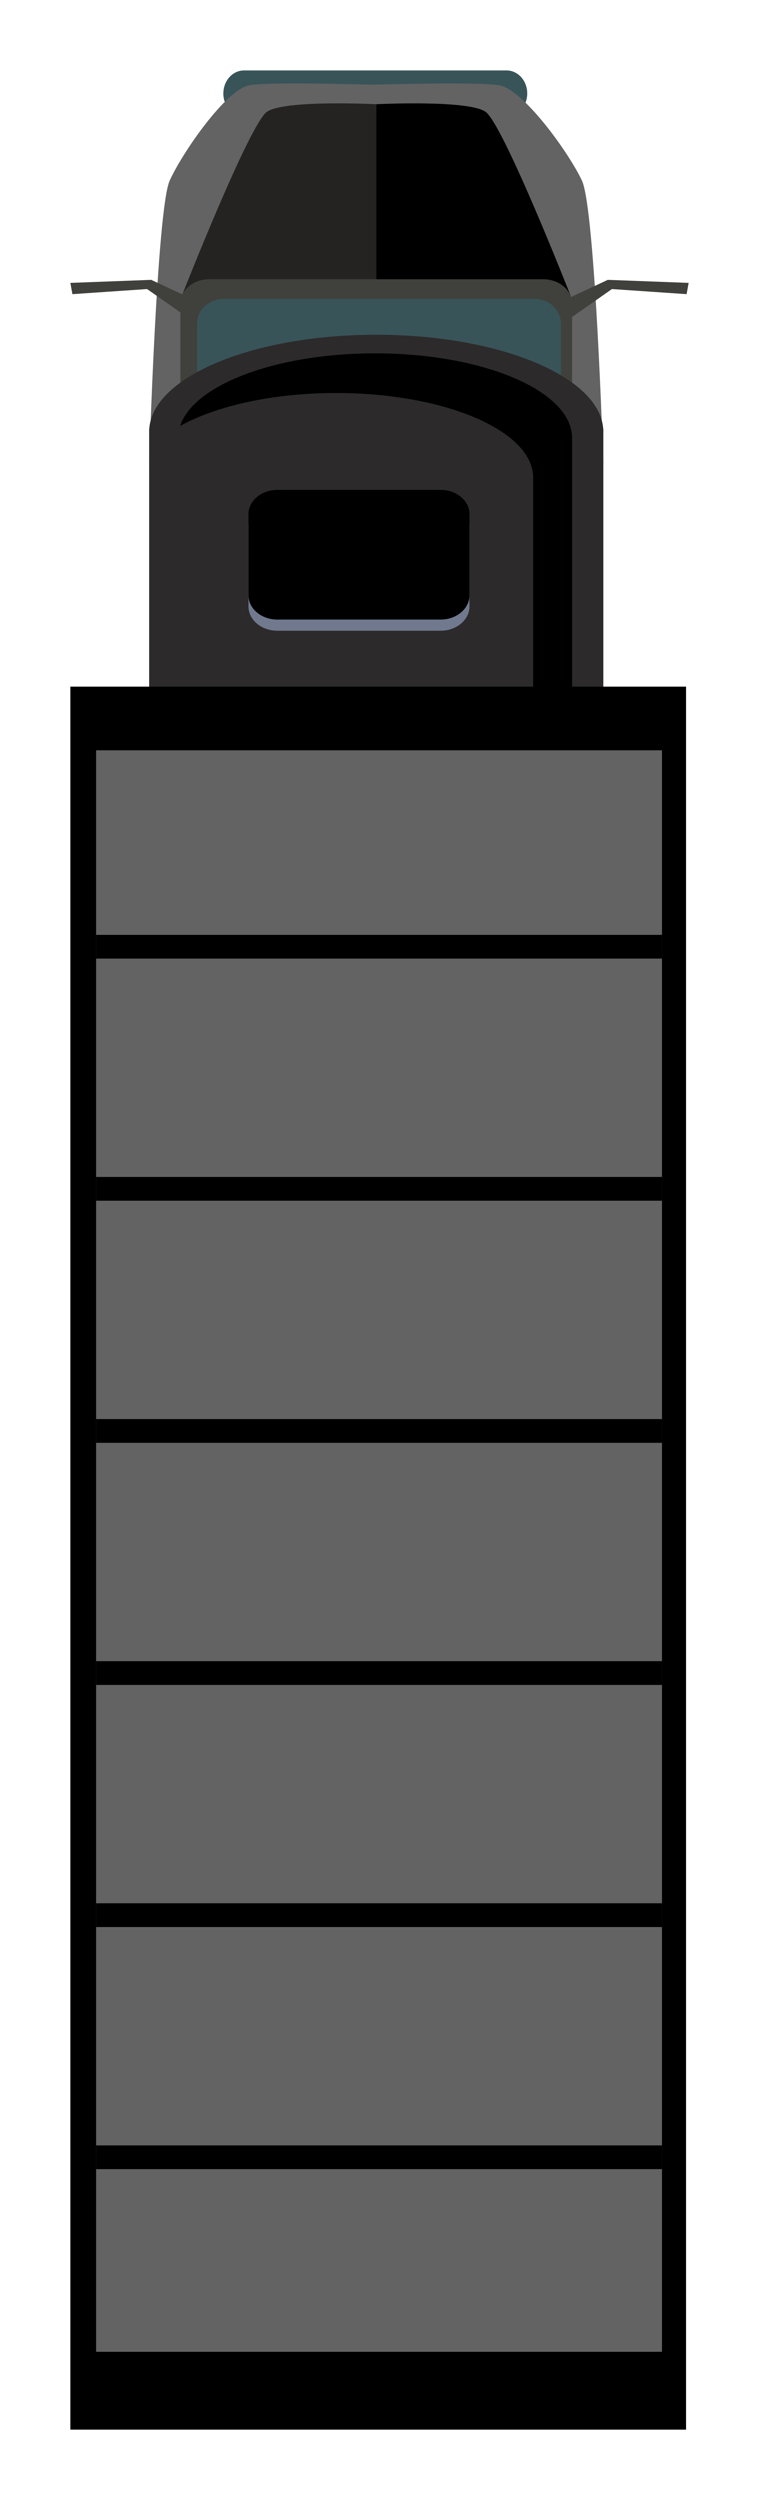 <svg width="44" height="142" viewBox="0 0 44 142" fill="none" xmlns="http://www.w3.org/2000/svg">
<g filter="url(#filter0_d_2_970)">
<path d="M9.695 2.305C9.695 3.026 10.222 3.611 10.872 3.611H25.794C26.445 3.611 26.972 3.026 26.972 2.305C26.972 1.584 26.445 1 25.794 1H10.875C10.225 1 9.697 1.584 9.697 2.305H9.695Z" fill="#385459"/>
<path d="M6.646 7.258C7.376 5.645 9.858 2.075 11.172 1.844C12.148 1.673 16.145 1.757 18.136 1.81C20.207 1.757 24.362 1.673 25.377 1.844C26.743 2.075 29.323 5.645 30.082 7.258C30.842 8.87 31.297 23.384 31.297 23.384H5.479C5.479 23.384 5.916 8.87 6.646 7.258Z" fill="#636363"/>
<path d="M18.388 2.92C18.388 2.92 23.598 2.657 24.6 3.348C25.602 4.039 29.431 13.78 29.431 13.78L18.388 14.209V2.92Z" fill="black"/>
<path d="M18.388 2.92C18.388 2.92 13.179 2.657 12.177 3.348C11.175 4.039 7.345 13.78 7.345 13.78L18.388 14.209V2.92Z" fill="#252222"/>
<path d="M7.255 23.157C7.255 23.921 7.99 24.535 8.894 24.535H27.882C28.787 24.535 29.521 23.917 29.521 23.157V14.239C29.521 13.476 28.785 12.861 27.882 12.861H8.893C7.987 12.861 7.254 13.479 7.254 14.239L7.255 23.157Z" fill="#40413C"/>
<path d="M8.209 24.273C8.209 25.036 8.89 25.651 9.731 25.651H27.362C28.203 25.651 28.885 25.033 28.885 24.273V15.355C28.885 14.592 28.203 13.977 27.362 13.977H9.733C8.892 13.977 8.211 14.595 8.211 15.355L8.209 24.273Z" fill="#385459"/>
<path d="M5.486 21.345C5.704 18.384 11.397 16.013 18.388 16.013C25.379 16.013 31.074 18.386 31.29 21.345H31.298V39.558H5.479V21.345H5.486Z" fill="#2C2A2A"/>
<path d="M27.308 23.97H27.302C27.112 21.39 22.174 19.322 16.108 19.322C12.497 19.322 9.285 20.058 7.237 21.194C8.006 18.863 12.674 17.07 18.323 17.07C24.39 17.07 29.326 19.137 29.515 21.718H29.522V37.589H27.308V23.97Z" fill="black"/>
<path d="M11.125 31.446C11.125 32.209 11.861 32.825 12.764 32.825H22.049C22.954 32.825 23.689 32.205 23.689 31.446V26.838C23.689 26.075 22.953 25.459 22.049 25.459H12.764C11.86 25.459 11.125 26.078 11.125 26.838V31.446Z" fill="#71798E"/>
<path d="M11.125 30.812C11.125 31.575 11.861 32.191 12.764 32.191H22.049C22.954 32.191 23.689 31.573 23.689 30.812V26.205C23.689 25.442 22.953 24.826 22.049 24.826H12.764C11.86 24.826 11.125 25.445 11.125 26.205V30.812Z" fill="black"/>
<path d="M28.937 14.116L31.554 12.895L36.148 13.068L36.032 13.708L31.787 13.418L29.461 15.046L28.937 14.116Z" fill="#40413C"/>
<path d="M8.211 14.116L5.594 12.895L1 13.068L1.116 13.708L5.361 13.418L7.688 15.046L8.211 14.116Z" fill="#40413C"/>
<path d="M1 36H36V135H1V36Z" fill="black"/>
<path d="M2.463 39.616H34.632V130.58H2.463V39.616Z" fill="#636363"/>
<path d="M2.463 50.099H34.632V51.447H2.463V50.099Z" fill="black"/>
<path d="M2.463 63.85H34.632V65.199H2.463V63.85Z" fill="black"/>
<path d="M2.463 77.602H34.632V78.95H2.463V77.602Z" fill="black"/>
<path d="M2.463 91.353H34.632V92.702H2.463V91.353Z" fill="black"/>
<path d="M2.463 105.104H34.632V106.453H2.463V105.104Z" fill="black"/>
<path d="M2.463 118.856H34.632V120.204H2.463V118.856Z" fill="black"/>
</g>
<defs>
<filter id="filter0_d_2_970" x="0" y="0" width="43.148" height="142" filterUnits="userSpaceOnUse" color-interpolation-filters="sRGB">
<feFlood flood-opacity="0" result="BackgroundImageFix"/>
<feColorMatrix in="SourceAlpha" type="matrix" values="0 0 0 0 0 0 0 0 0 0 0 0 0 0 0 0 0 0 127 0" result="hardAlpha"/>
<feOffset dx="3" dy="3"/>
<feGaussianBlur stdDeviation="2"/>
<feComposite in2="hardAlpha" operator="out"/>
<feColorMatrix type="matrix" values="0 0 0 0 0 0 0 0 0 0 0 0 0 0 0 0 0 0 0.25 0"/>
<feBlend mode="normal" in2="BackgroundImageFix" result="effect1_dropShadow_2_970"/>
<feBlend mode="normal" in="SourceGraphic" in2="effect1_dropShadow_2_970" result="shape"/>
</filter>
</defs>
</svg>

